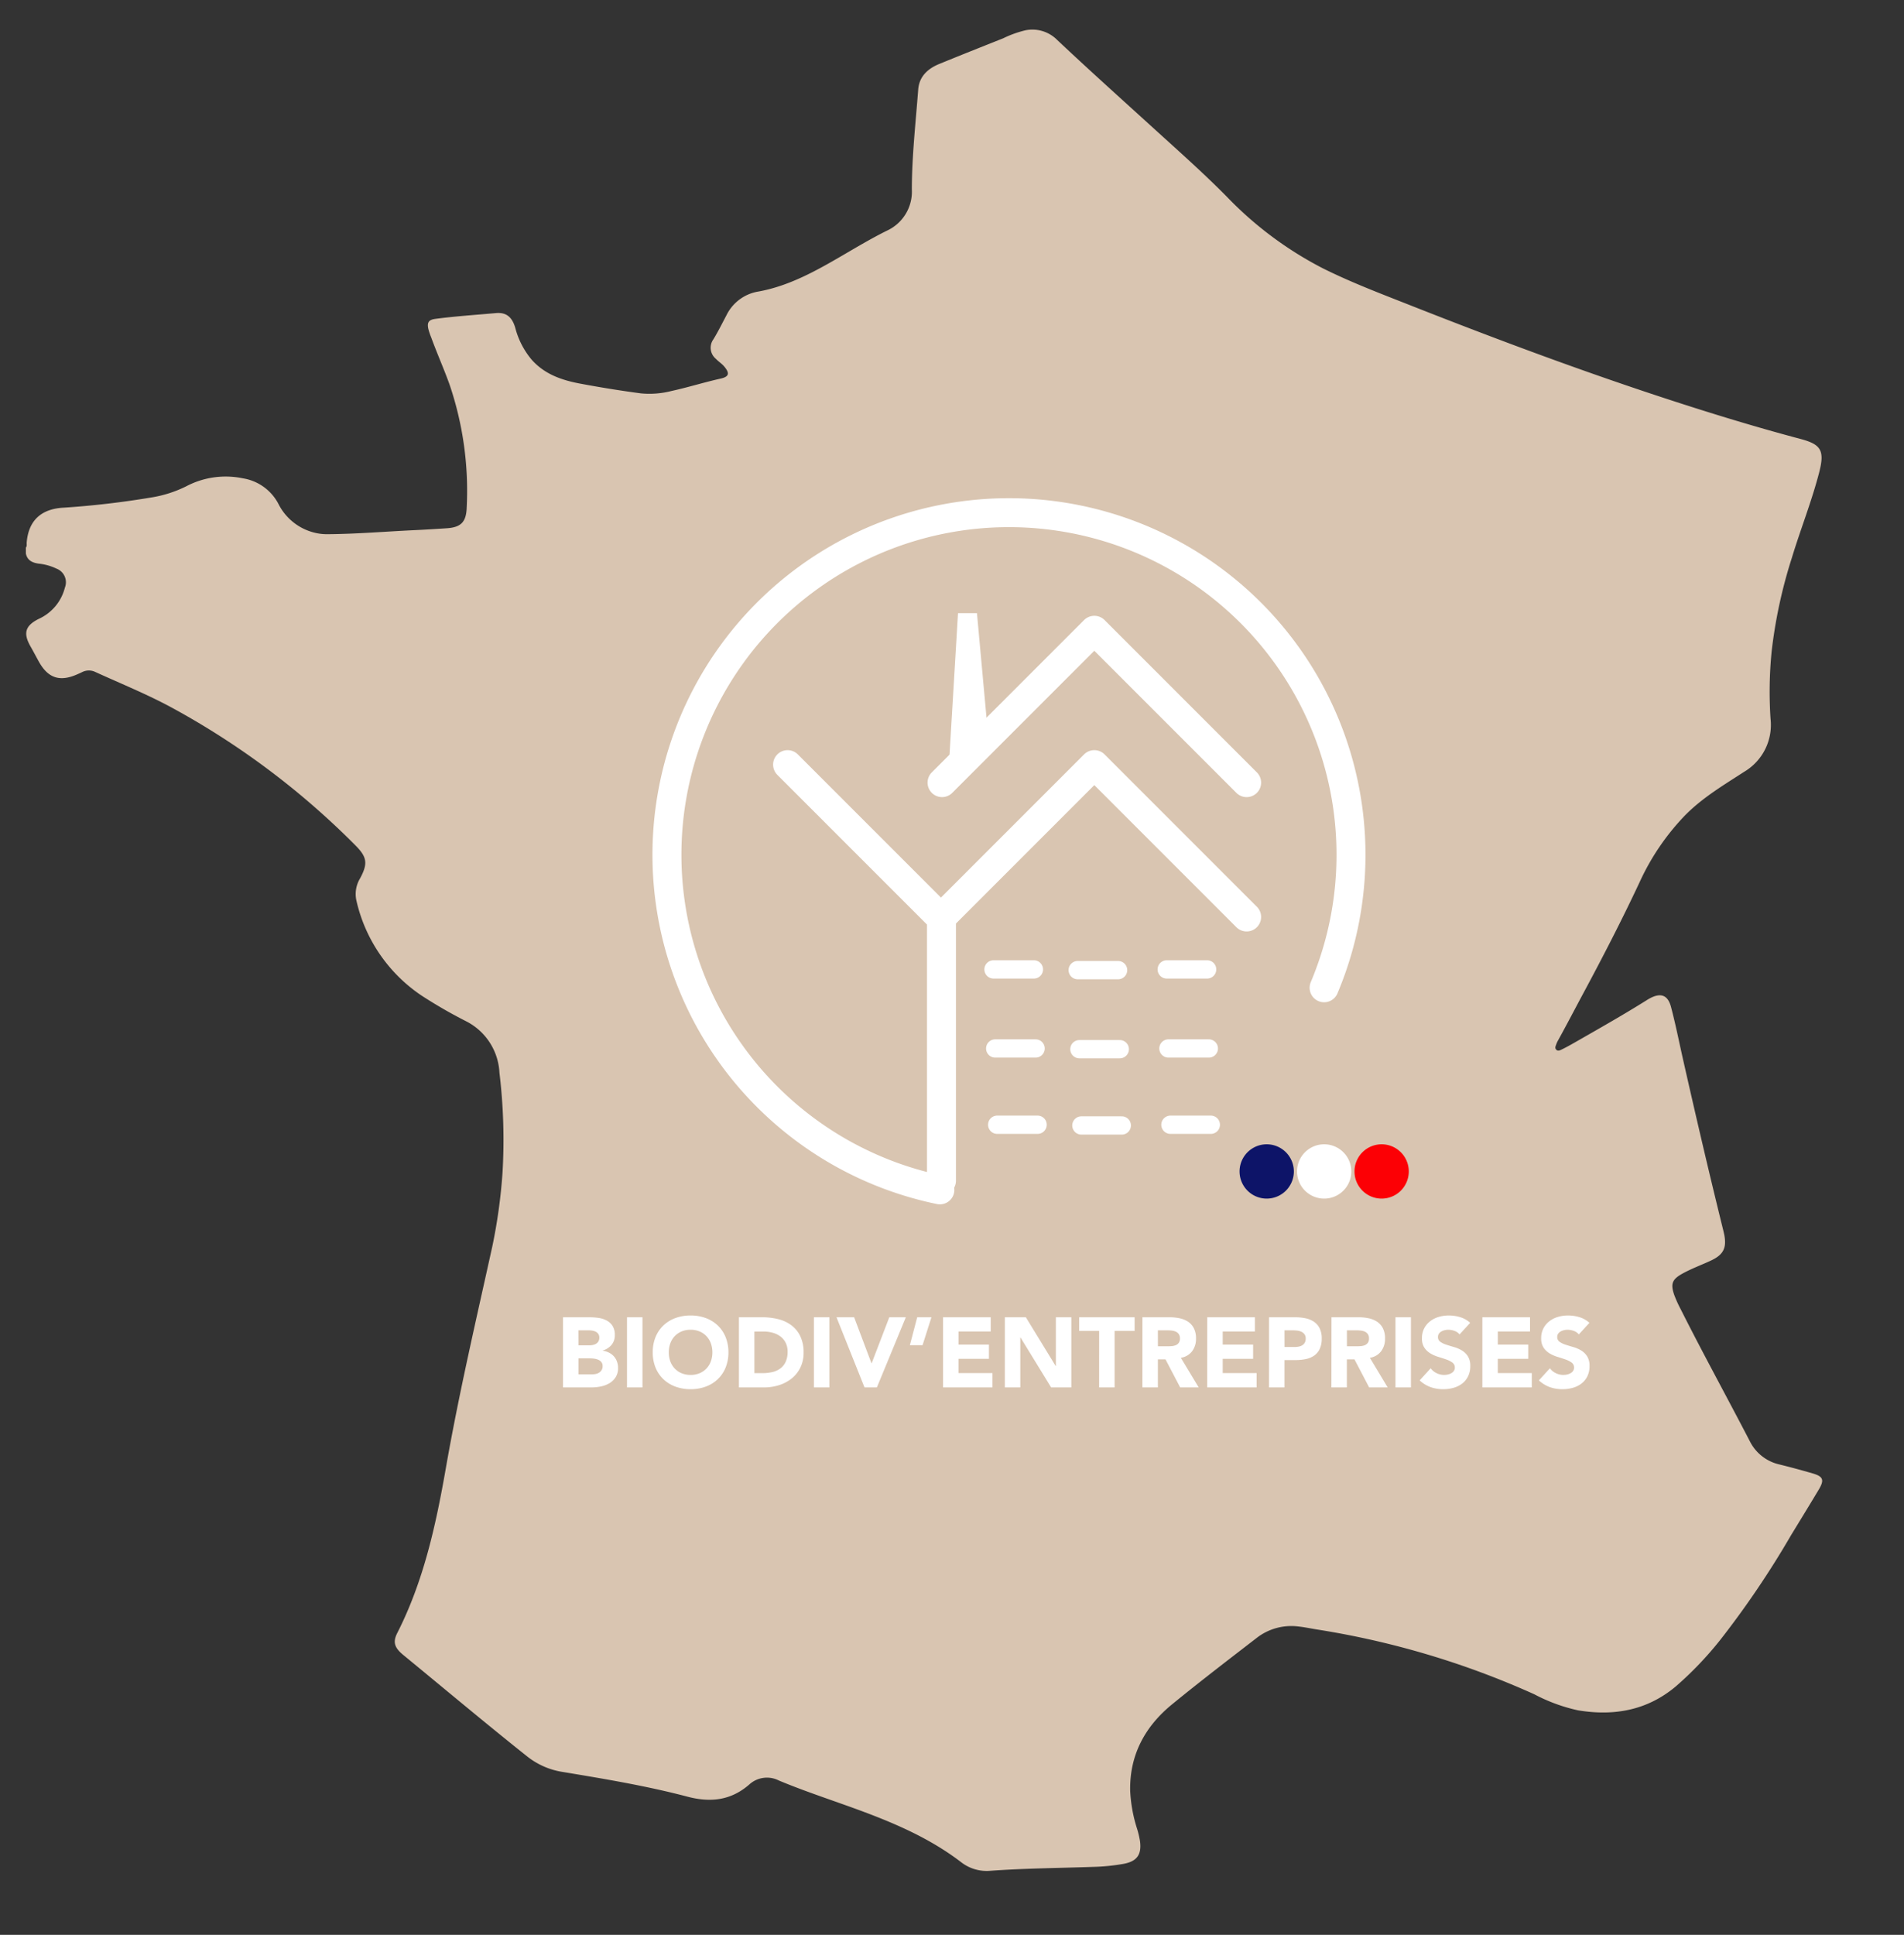 <svg xmlns="http://www.w3.org/2000/svg" width="307.576" height="312.47" viewBox="0 0 307.576 312.47"><rect x="0" y="0" width="307.576" height="312.47" fill="#333333" stroke="none"/><defs><clipPath id="a"><path d="M0 0h307.576v312.47H0z"/></clipPath></defs><g clip-path="url(#a)"><path fill="#d9c5b1" d="M4.179 89.388v-.96c.212-.24.11-.537.132-.805.331-4.026 2.863-5.471 5.943-5.633A142.023 142.023 0 0 0 24.4 80.346a19.559 19.559 0 0 0 5.684-1.808 13.675 13.675 0 0 1 9.181-1.284 7.873 7.873 0 0 1 5.7 4.1 8.892 8.892 0 0 0 6.633 4.828 8.611 8.611 0 0 0 1.433.087c4.669-.038 9.322-.436 13.983-.653 1.714-.08 3.426-.188 5.138-.3 2.344-.154 3.169-1.024 3.241-3.383a53.291 53.291 0 0 0-2.771-19.83c-.917-2.559-2.032-5.043-2.962-7.6a10.969 10.969 0 0 1-.461-1.363c-.235-1.061.04-1.5 1.137-1.643 3.245-.429 6.511-.64 9.769-.934 1.672-.15 2.613.625 3.127 2.36a13.1 13.1 0 0 0 2.66 5.172c2.095 2.359 4.868 3.3 7.8 3.853q4.881.919 9.812 1.578a14.361 14.361 0 0 0 4.982-.386c2.654-.577 5.247-1.4 7.9-1.99 1.4-.31 1.533-.862.594-1.976-.388-.461-.913-.776-1.324-1.215a2.321 2.321 0 0 1-.416-3.155c.773-1.265 1.426-2.591 2.118-3.9a6.988 6.988 0 0 1 5.194-3.828c4.962-.91 9.29-3.343 13.579-5.842 2.348-1.368 4.684-2.76 7.118-3.969a6.925 6.925 0 0 0 4.051-6.673c.011-5.4.621-10.761 1.03-16.135.16-2.1 1.535-3.362 3.392-4.125 3.438-1.412 6.894-2.776 10.346-4.152a17.22 17.22 0 0 1 3.6-1.29 5.636 5.636 0 0 1 5.129 1.58c5.119 4.818 10.353 9.514 15.553 14.245 3.988 3.628 8.028 7.2 11.823 11.042a58.822 58.822 0 0 0 15.492 11.56c4.584 2.289 9.37 4.1 14.126 5.975 14.163 5.588 28.425 10.908 42.913 15.6 6.65 2.154 13.338 4.187 20.1 5.982 3.308.878 4.009 1.8 3.07 5.42-1.213 4.682-3.017 9.19-4.422 13.82a78.732 78.732 0 0 0-3.258 15.095 65.654 65.654 0 0 0-.176 10.891 8.786 8.786 0 0 1-4.25 8.535c-3.342 2.166-6.789 4.206-9.617 7.1a38.721 38.721 0 0 0-7.3 10.767c-2.834 6.048-5.891 11.979-9.052 17.859-1.381 2.57-2.723 5.162-4.136 7.715a3.429 3.429 0 0 0-.25.544c-.1.3-.292.612-.013.9s.606.1.886-.032c.973-.468 1.9-1.016 2.84-1.551 3.642-2.083 7.291-4.155 10.846-6.385.2-.128.408-.253.621-.363 1.745-.9 2.843-.464 3.346 1.432.737 2.782 1.295 5.608 1.929 8.415 2.062 9.123 4.183 18.233 6.426 27.314.087.349.175.7.245 1.051.415 2.114-.132 3.226-2.1 4.153-1.554.731-3.179 1.31-4.684 2.148-1.647.918-1.914 1.643-1.29 3.442a19.2 19.2 0 0 0 1.039 2.292c3.607 7.18 7.486 14.219 11.184 21.352a7.079 7.079 0 0 0 4.768 3.718c1.784.44 3.558.922 5.323 1.432s1.97 1.064 1 2.675c-1.46 2.434-2.943 4.854-4.424 7.275a148.362 148.362 0 0 1-11.407 16.882 55.846 55.846 0 0 1-7.275 7.613c-4.617 3.855-9.949 4.786-15.761 3.83a27.735 27.735 0 0 1-7.06-2.592 137.321 137.321 0 0 0-35.267-10.489c-.946-.157-1.886-.357-2.838-.458a9.124 9.124 0 0 0-6.76 1.862c-4.586 3.542-9.191 7.064-13.674 10.732-4.352 3.561-6.864 8.177-6.741 13.961a23.613 23.613 0 0 0 1.079 6 14.554 14.554 0 0 1 .506 2.1c.288 2.174-.472 3.26-2.611 3.67a32.435 32.435 0 0 1-5 .5c-5.5.188-11 .229-16.5.623a6.727 6.727 0 0 1-4.805-1.4c-4.843-3.709-10.366-6.133-16.039-8.24-4.457-1.655-8.99-3.1-13.38-4.933a4.235 4.235 0 0 0-4.79.65c-2.962 2.578-6.265 2.936-9.982 1.957-6.608-1.74-13.351-2.862-20.088-3.981a12.212 12.212 0 0 1-5.758-2.483c-6.756-5.372-13.363-10.925-20.036-16.4-1.444-1.185-1.744-2.083-1-3.551 4.264-8.378 6.242-17.423 7.845-26.582 2.1-12.013 4.876-23.885 7.5-35.788a86.971 86.971 0 0 0 1.664-11.976 90.392 90.392 0 0 0-.495-16.142 9.859 9.859 0 0 0-5.312-8.285 77.184 77.184 0 0 1-7.267-4.184 25.163 25.163 0 0 1-10.531-15.354 4.881 4.881 0 0 1 .595-3.575c1.282-2.381 1.143-3.43-.749-5.327a127.731 127.731 0 0 0-29.619-22.221c-4.014-2.18-8.236-3.882-12.376-5.774a2.408 2.408 0 0 0-2.188.026c-.251.124-.508.235-.764.348-2.821 1.247-4.721.614-6.209-2.08-.445-.8-.868-1.62-1.325-2.419-1.218-2.131-.884-3.344 1.295-4.446a7.6 7.6 0 0 0 4.249-5.056 2.357 2.357 0 0 0-1.357-3.074 8.651 8.651 0 0 0-2.868-.805c-.995-.138-1.846-.501-2.077-1.639Z"/><path fill="none" stroke="#fff" stroke-linecap="round" stroke-miterlimit="10" stroke-width="4.678" d="m152.179 126.39 24.601-24.601M201.382 126.392l-24.601-24.601M201.382 148.089l-24.601-24.601M151.829 148.087l-24.601-24.601M152.179 148.087l24.601-24.601M152.087 148.088v42.59M151.828 192.16a55.252 55.252 0 1 1 62.071-32.638"/><path fill="none" stroke="#fff" stroke-linecap="round" stroke-miterlimit="10" stroke-width="2.955" d="M195.001 156.558h-6.525M167.018 156.558h-6.525M180.618 156.674h-6.525M195.276 169.325h-6.525M167.292 169.325h-6.525M180.893 169.441h-6.525M195.598 181.643h-6.525M167.614 181.643h-6.525M181.214 181.759h-6.525"/><path fill="#fff" d="M154.759 99.02h3.06l1.821 19.91-6.393 5.336Z"/><path fill="#fc0005" d="M227.578 189.185a4.385 4.385 0 1 1-4.387-4.384 4.387 4.387 0 0 1 4.387 4.384"/><path fill="#0d1468" d="M209.012 189.185a4.385 4.385 0 1 1-4.386-4.384 4.386 4.386 0 0 1 4.386 4.384"/><path fill="#fff" d="M218.295 189.185a4.385 4.385 0 1 1-4.386-4.384 4.387 4.387 0 0 1 4.386 4.384M90.95 212.735h4.224a10.679 10.679 0 0 1 1.48.1 4.043 4.043 0 0 1 1.336.416 2.558 2.558 0 0 1 .96.872 2.673 2.673 0 0 1 .368 1.492 2.376 2.376 0 0 1-.536 1.592 2.947 2.947 0 0 1-1.416.9v.032a3.232 3.232 0 0 1 1.016.312 2.714 2.714 0 0 1 .784.592 2.522 2.522 0 0 1 .5.84 2.951 2.951 0 0 1 .176 1.024 2.723 2.723 0 0 1-.384 1.5 3.019 3.019 0 0 1-.992.968 4.35 4.35 0 0 1-1.368.528 7.322 7.322 0 0 1-1.508.16h-4.64Zm2.496 4.528h1.808a2.541 2.541 0 0 0 .568-.064 1.571 1.571 0 0 0 .5-.208 1.083 1.083 0 0 0 .36-.384 1.15 1.15 0 0 0 .136-.576 1.045 1.045 0 0 0-.152-.584 1.057 1.057 0 0 0-.392-.36 1.868 1.868 0 0 0-.544-.184 3.265 3.265 0 0 0-.592-.056h-1.7Zm0 4.688h2.24a2.758 2.758 0 0 0 .584-.064 1.545 1.545 0 0 0 .536-.224 1.274 1.274 0 0 0 .392-.416 1.2 1.2 0 0 0 .152-.624 1 1 0 0 0-.2-.648 1.268 1.268 0 0 0-.5-.376 2.582 2.582 0 0 0-.656-.176 4.874 4.874 0 0 0-.656-.048h-1.892Zm7.84-9.216h2.5v11.328h-2.5Zm4.16 5.664a6.4 6.4 0 0 1 .452-2.464 5.4 5.4 0 0 1 1.272-1.88 5.6 5.6 0 0 1 1.94-1.192 6.979 6.979 0 0 1 2.448-.416 6.979 6.979 0 0 1 2.448.416 5.6 5.6 0 0 1 1.936 1.192 5.4 5.4 0 0 1 1.272 1.88 6.4 6.4 0 0 1 .456 2.464 6.4 6.4 0 0 1-.456 2.464 5.4 5.4 0 0 1-1.272 1.88 5.6 5.6 0 0 1-1.936 1.192 6.979 6.979 0 0 1-2.448.416 6.979 6.979 0 0 1-2.448-.416 5.6 5.6 0 0 1-1.936-1.192 5.4 5.4 0 0 1-1.276-1.88 6.4 6.4 0 0 1-.452-2.464Zm2.592 0a4.155 4.155 0 0 0 .248 1.464 3.353 3.353 0 0 0 .712 1.152 3.25 3.25 0 0 0 1.112.76 3.707 3.707 0 0 0 1.448.272 3.707 3.707 0 0 0 1.448-.272 3.25 3.25 0 0 0 1.112-.76 3.353 3.353 0 0 0 .712-1.152 4.155 4.155 0 0 0 .248-1.464 4.173 4.173 0 0 0-.248-1.456 3.338 3.338 0 0 0-.712-1.16 3.25 3.25 0 0 0-1.112-.76 3.707 3.707 0 0 0-1.448-.272 3.707 3.707 0 0 0-1.448.272 3.25 3.25 0 0 0-1.112.76 3.338 3.338 0 0 0-.712 1.16 4.173 4.173 0 0 0-.248 1.456Zm11.328-5.664h3.744a10.686 10.686 0 0 1 2.584.3 5.913 5.913 0 0 1 2.136.984 4.82 4.82 0 0 1 1.448 1.772 5.928 5.928 0 0 1 .536 2.64 5.387 5.387 0 0 1-.52 2.424 5.212 5.212 0 0 1-1.4 1.76 6.189 6.189 0 0 1-2.032 1.08 7.891 7.891 0 0 1-2.416.368h-4.08Zm2.5 9.024h1.3a6.976 6.976 0 0 0 1.608-.176 3.436 3.436 0 0 0 1.288-.584 2.8 2.8 0 0 0 .856-1.072 3.8 3.8 0 0 0 .312-1.624 3.166 3.166 0 0 0-.312-1.448 2.9 2.9 0 0 0-.84-1.016 3.676 3.676 0 0 0-1.24-.6 5.507 5.507 0 0 0-1.5-.2h-1.476Zm9.616-9.024h2.5v11.328h-2.5Zm3.648 0h2.848l2.8 7.424h.032l2.848-7.424h2.672l-4.676 11.328h-2Zm13.9 4.512h-2.048l1.184-4.512h2.3Zm3.312-4.512h7.7v2.3h-5.2v2.112h4.912v2.3h-4.916v2.3h5.488v2.316h-7.984Zm9.984 0h3.392l4.816 7.872h.032v-7.872h2.5v11.328h-3.268l-4.944-8.064h-.032v8.064h-2.5Zm15.232 2.208h-3.232v-2.208h8.96v2.208h-3.232v9.12h-2.5Zm6.992-2.208h4.384a7.736 7.736 0 0 1 1.64.168 3.891 3.891 0 0 1 1.36.56 2.79 2.79 0 0 1 .928 1.056 3.576 3.576 0 0 1 .344 1.656 3.325 3.325 0 0 1-.624 2.04 2.809 2.809 0 0 1-1.824 1.064l2.88 4.784h-2.992l-2.368-4.528h-1.232v4.528h-2.5Zm2.5 4.688h1.468q.336 0 .712-.024a2.23 2.23 0 0 0 .68-.144 1.176 1.176 0 0 0 .5-.376 1.145 1.145 0 0 0 .2-.72 1.2 1.2 0 0 0-.176-.688 1.173 1.173 0 0 0-.448-.392 1.987 1.987 0 0 0-.624-.184 5.09 5.09 0 0 0-.688-.048h-1.628Zm7.968-4.688h7.7v2.3h-5.2v2.112h4.912v2.3h-4.912v2.3h5.48v2.316h-7.984Zm9.984 0h4.208a8.311 8.311 0 0 1 1.664.16 3.784 3.784 0 0 1 1.368.552 2.79 2.79 0 0 1 .928 1.056 3.616 3.616 0 0 1 .344 1.672 3.858 3.858 0 0 1-.32 1.664 2.73 2.73 0 0 1-.88 1.072 3.567 3.567 0 0 1-1.328.568 7.784 7.784 0 0 1-1.664.168h-1.824v4.416h-2.5Zm2.5 4.8h1.664a3.217 3.217 0 0 0 .648-.064 1.725 1.725 0 0 0 .56-.216 1.152 1.152 0 0 0 .4-.416 1.315 1.315 0 0 0 .152-.664 1.123 1.123 0 0 0-.2-.7 1.33 1.33 0 0 0-.512-.408 2.192 2.192 0 0 0-.7-.184 7.111 7.111 0 0 0-.736-.04h-1.28Zm7.584-4.8h4.384a7.735 7.735 0 0 1 1.64.168 3.891 3.891 0 0 1 1.36.56 2.79 2.79 0 0 1 .928 1.056 3.576 3.576 0 0 1 .344 1.656 3.325 3.325 0 0 1-.624 2.04 2.809 2.809 0 0 1-1.824 1.064l2.872 4.784h-2.992l-2.368-4.528h-1.232v4.528h-2.5Zm2.5 4.688h1.472q.336 0 .712-.024a2.23 2.23 0 0 0 .68-.144 1.176 1.176 0 0 0 .5-.376 1.145 1.145 0 0 0 .2-.72 1.2 1.2 0 0 0-.176-.688 1.173 1.173 0 0 0-.448-.392 1.987 1.987 0 0 0-.624-.184 5.09 5.09 0 0 0-.688-.048h-1.632Zm7.84-4.688h2.5v11.328h-2.5Zm10.356 2.768a1.778 1.778 0 0 0-.824-.568 2.953 2.953 0 0 0-.984-.184 2.578 2.578 0 0 0-.56.064 2.146 2.146 0 0 0-.544.2 1.186 1.186 0 0 0-.416.36.911.911 0 0 0-.16.544.9.9 0 0 0 .384.784 3.636 3.636 0 0 0 .968.464q.584.192 1.256.384a5.175 5.175 0 0 1 1.256.544 2.974 2.974 0 0 1 .968.944 2.877 2.877 0 0 1 .384 1.584 3.642 3.642 0 0 1-.352 1.648 3.344 3.344 0 0 1-.952 1.168 4.051 4.051 0 0 1-1.392.688 6.116 6.116 0 0 1-1.672.224 6.066 6.066 0 0 1-2.044-.336 5.132 5.132 0 0 1-1.76-1.088l1.776-1.952a2.593 2.593 0 0 0 .968.792 2.763 2.763 0 0 0 1.208.28 2.733 2.733 0 0 0 .616-.072 2.006 2.006 0 0 0 .56-.216 1.208 1.208 0 0 0 .4-.368.918.918 0 0 0 .152-.528.958.958 0 0 0-.392-.808 3.613 3.613 0 0 0-.984-.5q-.592-.208-1.28-.416a5.748 5.748 0 0 1-1.28-.56 3.085 3.085 0 0 1-.984-.928 2.655 2.655 0 0 1-.392-1.52 3.4 3.4 0 0 1 .36-1.6 3.471 3.471 0 0 1 .96-1.152 4.173 4.173 0 0 1 1.384-.7 5.665 5.665 0 0 1 1.616-.232 6.354 6.354 0 0 1 1.856.272 4.281 4.281 0 0 1 1.616.912Zm3.68-2.768h7.7v2.3h-5.2v2.112h4.912v2.3h-4.916v2.3h5.488v2.316h-7.984Zm15.584 2.768a1.778 1.778 0 0 0-.824-.568 2.953 2.953 0 0 0-.984-.184 2.578 2.578 0 0 0-.56.064 2.146 2.146 0 0 0-.544.2 1.186 1.186 0 0 0-.416.36.911.911 0 0 0-.16.544.9.9 0 0 0 .384.784 3.636 3.636 0 0 0 .968.464q.584.192 1.256.384a5.175 5.175 0 0 1 1.256.544 2.974 2.974 0 0 1 .968.944 2.877 2.877 0 0 1 .384 1.584 3.642 3.642 0 0 1-.352 1.648 3.344 3.344 0 0 1-.952 1.168 4.051 4.051 0 0 1-1.392.688 6.116 6.116 0 0 1-1.672.224 6.066 6.066 0 0 1-2.048-.336 5.132 5.132 0 0 1-1.76-1.088l1.776-1.952a2.593 2.593 0 0 0 .968.792 2.763 2.763 0 0 0 1.208.28 2.733 2.733 0 0 0 .616-.072 2.006 2.006 0 0 0 .56-.216 1.208 1.208 0 0 0 .4-.368.918.918 0 0 0 .152-.528.958.958 0 0 0-.392-.808 3.613 3.613 0 0 0-.984-.5q-.592-.208-1.28-.416a5.748 5.748 0 0 1-1.28-.56 3.085 3.085 0 0 1-.984-.928 2.655 2.655 0 0 1-.392-1.52 3.4 3.4 0 0 1 .36-1.6 3.471 3.471 0 0 1 .96-1.152 4.173 4.173 0 0 1 1.384-.7 5.665 5.665 0 0 1 1.616-.232 6.354 6.354 0 0 1 1.856.272 4.281 4.281 0 0 1 1.616.912Z"/></g></svg>